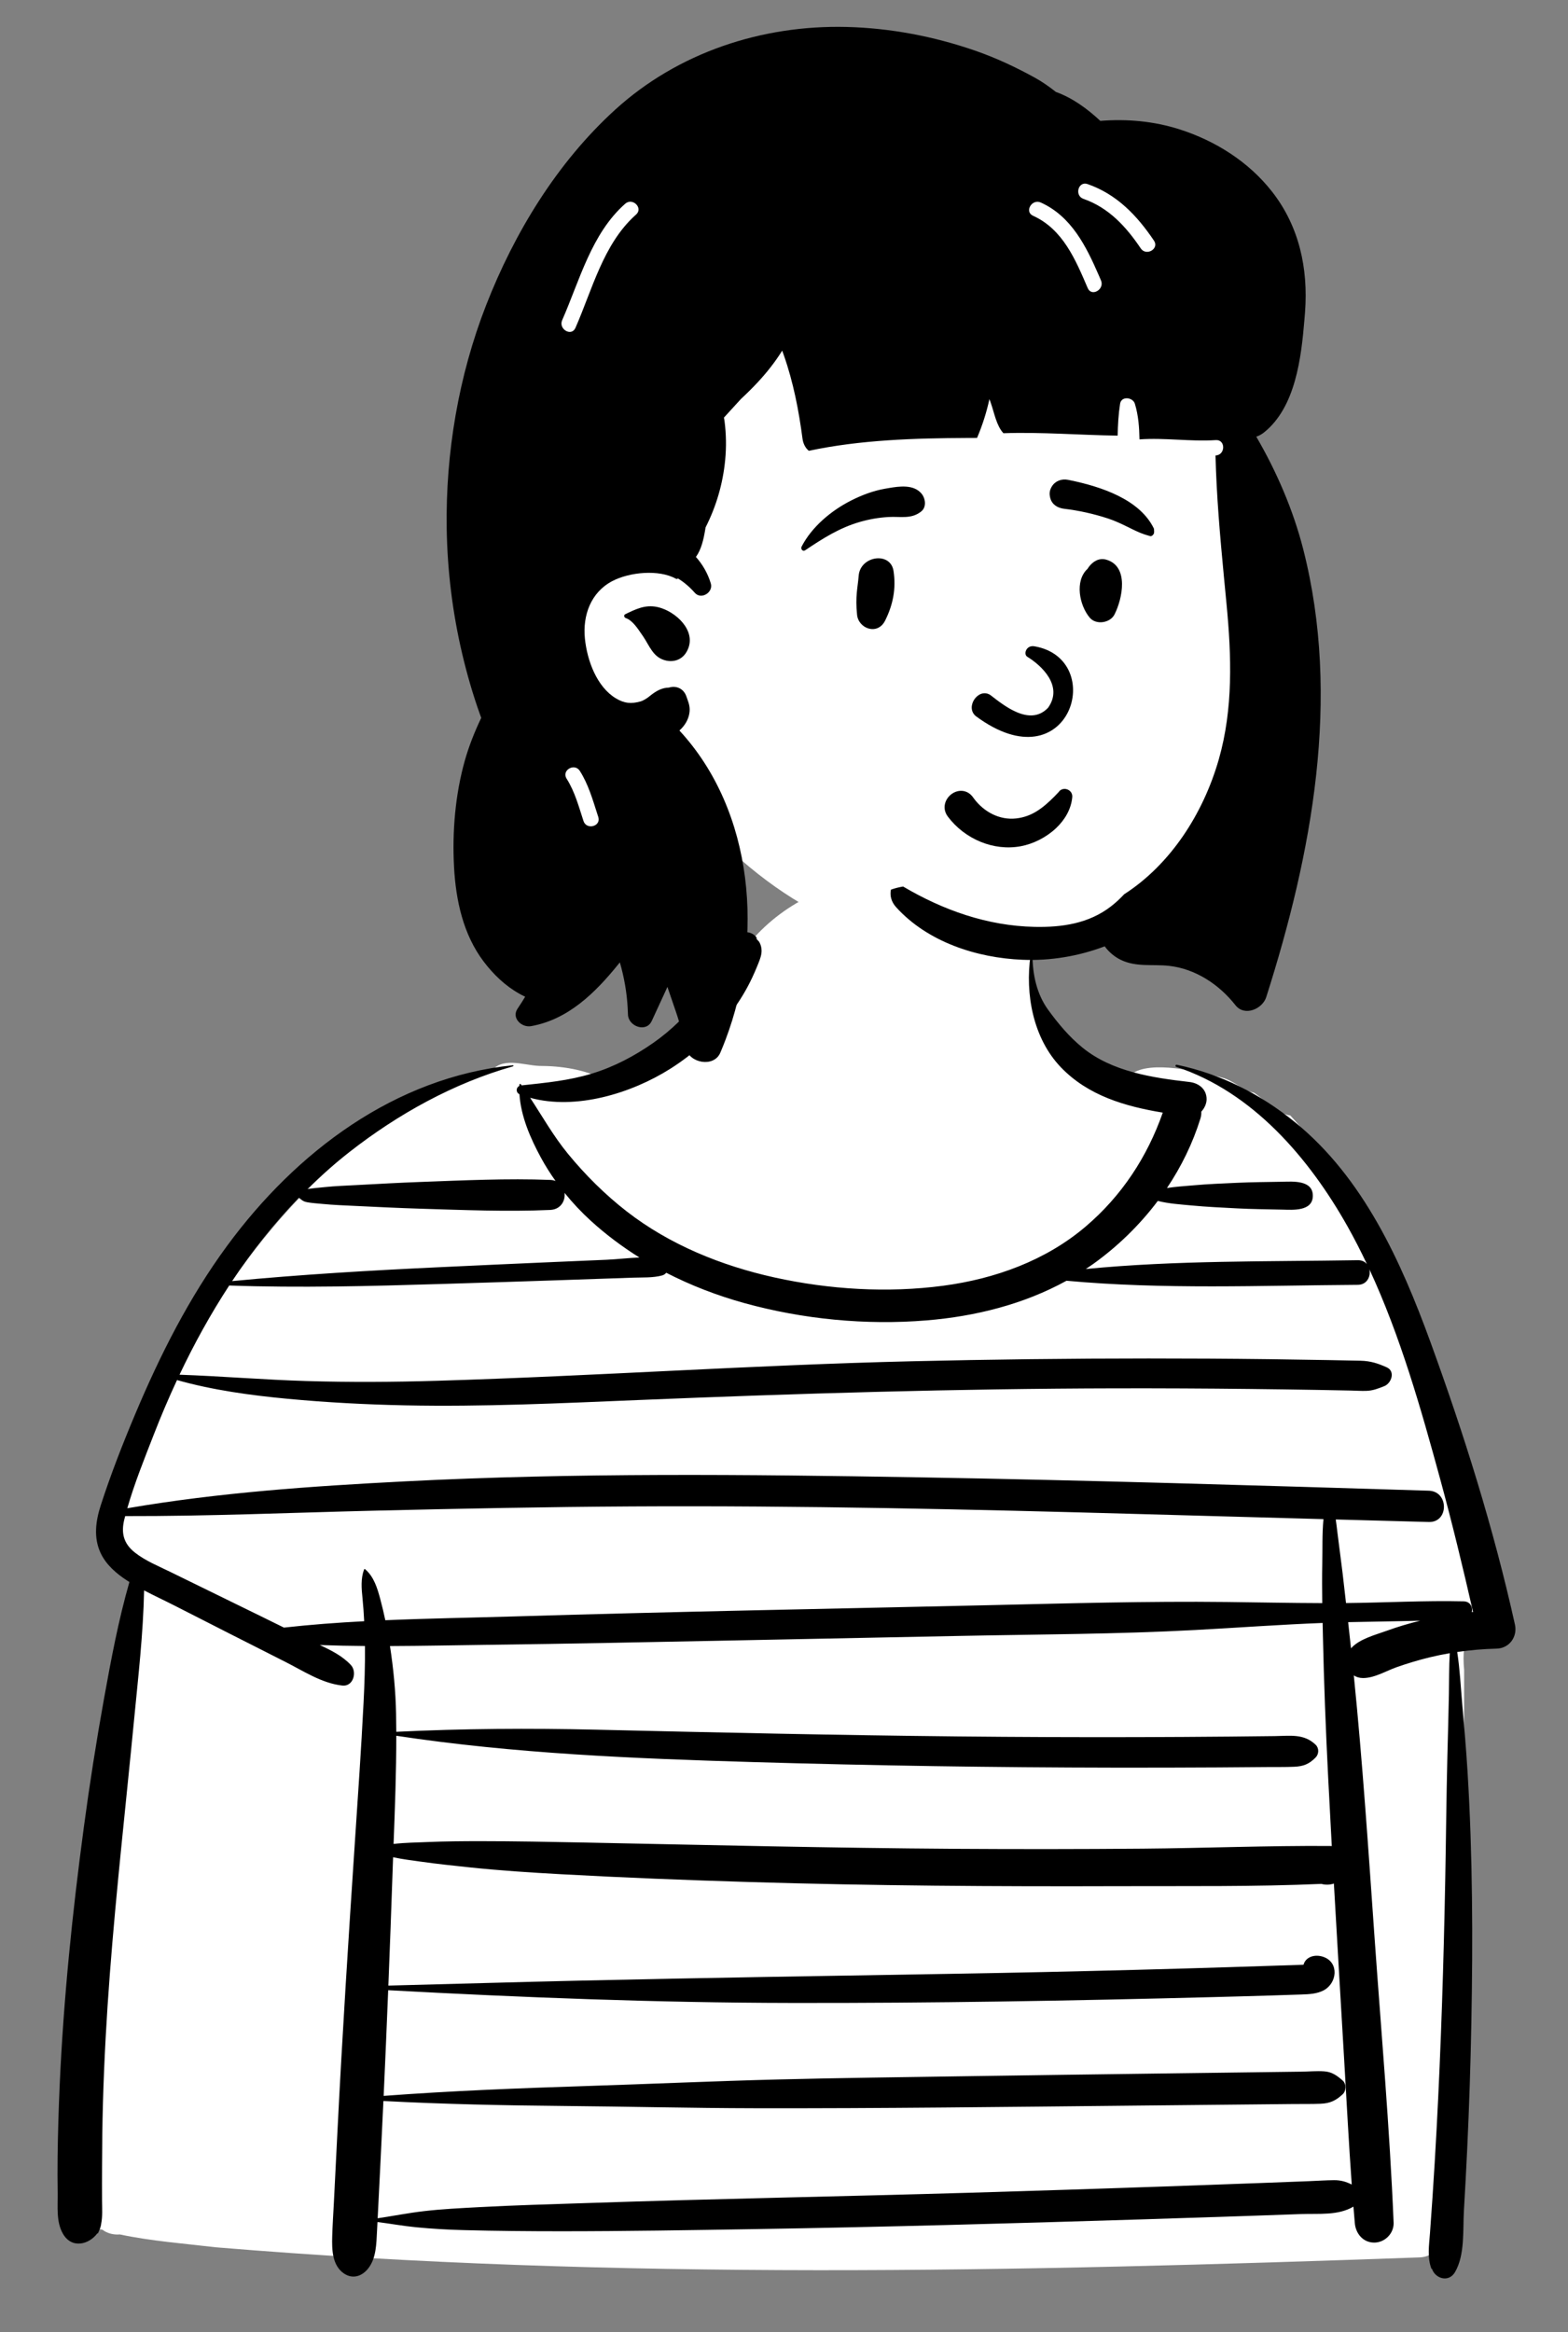 <svg width="818" height="1216" viewBox="0 0 818 1216" fill="none" xmlns="http://www.w3.org/2000/svg">
<rect x="0" y="0" width="818" height="1216" fill="#808080" stroke="none"/>
<path fill-rule="evenodd" clip-rule="evenodd" d="M47.468 1075.46C44.474 1102.91 37.693 1133.14 50.62 1159.04C42.478 1159.4 49.084 1161.76 53.477 1162.57C55.986 1164.51 59.358 1165.28 62.529 1165.01C78.993 1168.49 95.99 1169.75 112.706 1171.72C321.424 1189.06 531.541 1184.45 740.649 1176.98C747.45 1176.69 752.013 1171.75 752.534 1165.09C760.198 1067.17 764.012 968.947 763.817 870.726C760.412 836.209 786.501 849.678 772.584 804.194C761.396 756.219 744.837 709.522 723.721 665.026C709.125 636.071 695.372 605.604 673.125 581.593C666.095 580.622 660.11 573.639 654.169 569.739C648.152 568.567 643.692 563.458 637.594 561.887C625.973 558.864 599.967 552.435 590.07 560.167C589.679 560.06 589.283 559.969 588.892 559.858C586.955 562.006 584.294 560.395 582.849 558.465C577.904 554.626 556.29 554.231 553.837 548.339C541.049 536.739 537.628 512.325 537.628 498.043C532.846 492.67 532.514 493.668 526.023 490.828C519.659 482.801 511.971 475.809 503.39 470.297C455.099 438.589 385.022 472.001 373.717 527.114C355.846 541.264 337.451 555.638 315.562 563.011C304.88 557.516 292.711 555.762 281.374 555.751C272.923 555.444 261.245 550.557 255.753 559.451C163.356 589.698 107.592 677.669 67.941 761.022C62.383 772.89 55.733 785.316 57.434 798.837C58.603 815.03 76.177 824.668 72.856 841.829C68.029 889.035 62.538 936.193 57.514 983.385C54.164 1014.08 50.816 1044.77 47.468 1075.46Z" fill="white"/>
<path fill-rule="evenodd" clip-rule="evenodd" d="M723.417 850.271C717.443 852.434 709.069 854.542 704.797 859.429C704.305 854.875 703.807 850.322 703.307 845.768C715.825 845.471 728.37 845.363 740.895 845.013C734.983 846.459 729.14 848.2 723.417 850.271M695.914 1136.72C691.606 1136.76 687.284 1137.06 682.979 1137.23C674.687 1137.55 666.395 1137.86 658.102 1138.18C641.185 1138.81 624.268 1139.42 607.349 1140.01C573.845 1141.17 540.337 1142.25 506.826 1143.24C439.805 1145.21 372.75 1146.4 305.738 1148.66C287.147 1149.28 268.557 1149.77 249.983 1150.78C240.358 1151.3 230.688 1151.75 221.109 1152.87C213.028 1153.81 205.062 1155.39 197.026 1156.58C197.565 1146.11 198.07 1135.63 198.595 1125.16C199.092 1115.26 199.556 1105.35 200.017 1095.44C231.386 1097.08 262.792 1097.75 294.203 1098.03C327.429 1098.32 360.645 1099.15 393.873 1099.21C459.654 1099.34 525.441 1098.51 591.22 1097.85C609.824 1097.67 628.43 1097.48 647.035 1097.29C656.337 1097.2 665.64 1097.11 674.942 1097.01C679.586 1096.97 684.257 1097.06 688.896 1096.87C693.848 1096.67 696.855 1095.26 700.449 1091.93C702.366 1090.15 702.446 1086.53 700.449 1084.77C697.565 1082.22 694.888 1080.27 690.89 1079.98C686.964 1079.7 682.867 1080.09 678.929 1080.14C670.291 1080.25 661.653 1080.37 653.015 1080.48C636.403 1080.7 619.792 1080.92 603.18 1081.13C569.956 1081.57 536.732 1082.02 503.51 1082.52C470.95 1083.02 438.387 1083.39 405.833 1084.21C372.594 1085.05 339.394 1086.56 306.163 1087.62C270.791 1088.76 235.437 1090.12 200.145 1092.77C200.993 1074.41 201.774 1056.04 202.509 1037.67C272.584 1041.48 342.707 1044.2 412.899 1044.31C486.027 1044.44 559.151 1043.19 632.252 1041.28C642.553 1041.01 652.854 1040.74 663.153 1040.42C668.469 1040.25 673.785 1040.1 679.101 1039.9C683.009 1039.76 687.025 1039.59 690.558 1037.73C697.53 1034.04 698.733 1023.27 690.461 1020.32C685.939 1018.71 681.142 1020.29 680.042 1024.36C679.704 1024.4 679.382 1024.42 679.101 1024.43C675.114 1024.58 671.126 1024.7 667.14 1024.82C658.501 1025.1 649.863 1025.38 641.224 1025.65C625.275 1026.15 609.325 1026.61 593.374 1027.03C560.808 1027.89 528.238 1028.6 495.665 1029.14C431.175 1030.21 366.69 1031.21 302.208 1032.68C269.002 1033.44 235.806 1034.42 202.604 1035.27C203.397 1015.3 204.146 995.329 204.821 975.358C204.9 973.018 204.986 970.676 205.071 968.335C209.829 969.381 214.701 969.96 219.548 970.646C227.959 971.836 236.396 972.717 244.843 973.608C260.759 975.287 276.727 976.317 292.702 977.199C325.271 978.995 357.849 980.262 390.452 981.255C454.945 983.219 519.518 983.647 584.037 983.426C619.072 983.307 654.32 983.768 689.338 982.241C691.496 982.831 693.72 982.77 695.871 982.067C697.637 1013.29 699.502 1044.5 701.335 1075.72C702.572 1096.78 703.663 1117.91 705.182 1138.98C702.215 1137.52 699.484 1136.69 695.914 1136.72M88.782 819.541C82.638 816.535 75.862 813.792 70.438 809.534C64.509 804.878 63.053 799.412 64.875 792.106C65.011 791.56 65.171 791.017 65.313 790.473C109.004 790.58 152.584 788.657 196.256 787.62C240.626 786.567 284.98 785.682 329.362 785.432C417.873 784.934 506.373 786.93 594.842 789.415C626.703 790.309 658.563 791.191 690.425 792.061C689.698 799.829 689.978 807.788 689.813 815.501C689.668 822.276 689.706 829.061 689.807 835.845C673.139 835.804 656.475 835.444 639.805 835.256C598.536 834.791 557.289 835.976 516.03 836.92C433.515 838.808 350.978 840.293 268.479 842.778C246.072 843.452 223.521 843.807 201.011 844.766C200.237 841.106 199.378 837.464 198.409 833.846C196.869 828.098 195.131 822.19 190.526 818.197C190.305 818.004 189.999 818.088 189.9 818.362C188.151 823.209 188.593 828.144 189.105 833.223C189.51 837.235 189.784 841.258 189.987 845.286C175.99 846.022 162.022 847.057 148.127 848.608C144.154 846.645 140.179 844.686 136.198 842.737C120.395 835 104.587 827.273 88.782 819.541M596.013 963.869C563.414 964.132 530.813 964.16 498.215 963.951C433.688 963.537 369.182 961.95 304.669 960.668C286.714 960.313 268.783 959.96 250.825 959.959C241.528 959.959 232.2 960.021 222.913 960.424C217.068 960.678 211.142 960.715 205.324 961.417C206.026 942.622 206.757 923.808 206.734 905.004C268.28 914.325 330.487 916.885 392.641 918.719C455.61 920.577 518.594 921.54 581.59 921.632C599.493 921.659 617.396 921.619 635.298 921.513C643.917 921.463 652.537 921.397 661.156 921.316C665.789 921.272 670.45 921.366 675.079 921.171C679.974 920.965 682.931 919.805 686.35 916.323C688.1 914.542 688.189 911.468 686.35 909.694C680.247 903.807 673.067 905.085 665.134 905.183C657.178 905.282 649.222 905.367 641.265 905.439C625.353 905.584 609.439 905.676 593.525 905.717C562.362 905.796 531.198 905.676 500.036 905.358C437.056 904.714 374.09 903.314 311.125 901.839C276.315 901.024 241.512 901.248 206.73 902.936C206.717 899.814 206.688 896.691 206.627 893.569C206.398 881.745 205.246 869.921 203.444 858.228C220.49 858.169 237.535 857.805 254.504 857.587C295.767 857.058 337.021 856.227 378.279 855.399C419.205 854.579 460.131 853.758 501.057 852.937C541.957 852.117 582.983 852.058 623.834 849.85C645.88 848.658 667.934 847.038 689.997 846.187C690.04 848.212 690.083 850.238 690.126 852.262C690.657 877.107 691.628 901.928 692.881 926.747C693.483 938.672 694.118 950.597 694.771 962.52C694.455 962.489 694.132 962.47 693.8 962.467C661.227 962.251 628.592 963.605 596.013 963.869M80.177 748.097C83.909 738.495 87.963 728.958 92.345 719.55C110.949 724.801 130.794 727.51 149.994 729.313C170.434 731.234 190.914 732.313 211.438 732.732C251.9 733.558 292.362 731.639 332.781 729.969C415.917 726.536 499.045 724.029 582.259 723.868C605.498 723.822 628.736 723.93 651.973 724.192C663.591 724.323 675.209 724.48 686.826 724.679C692.801 724.782 698.775 724.895 704.75 725.018C707.395 725.072 710.072 725.268 712.715 725.188C716.25 725.081 718.832 724.018 722.113 722.739C725.88 721.272 728.102 714.974 723.401 712.887C718.705 710.801 714.937 709.579 709.728 709.466C704.086 709.345 698.443 709.233 692.801 709.129C682.511 708.941 672.221 708.783 661.931 708.655C641.019 708.394 620.104 708.284 599.19 708.287C558.025 708.292 516.86 708.779 475.707 709.747C393.087 711.69 310.652 717.449 228.062 719.92C205.298 720.602 182.491 720.735 159.726 720.052C137.676 719.391 115.673 717.535 93.65 716.754C101.257 700.718 109.864 685.101 119.576 670.252C156.289 671.542 192.923 670.588 229.644 669.47C248.913 668.883 268.182 668.288 287.449 667.627C297.083 667.297 306.717 666.967 316.351 666.637C321.002 666.477 325.653 666.318 330.304 666.159C335.314 665.987 340.587 666.311 345.453 664.994C346.334 664.755 347.034 664.245 347.561 663.595C360.513 670.258 374.212 675.514 388.299 679.409C418.877 687.864 451.765 691.036 483.39 688.434C508.77 686.346 534.063 680.064 556.377 667.764C606.77 672.403 657.869 670.223 708.369 669.893C713.194 669.862 715.201 665.442 714.394 661.796C730.601 696.723 741.337 734.588 751.386 771.418C757.63 794.307 763.184 817.339 768.471 840.454C768.251 840.473 768.032 840.493 767.813 840.514C768.426 837.982 767.048 834.997 763.581 834.917C743.143 834.448 722.639 835.622 702.193 835.811C701.618 830.697 701.043 825.582 700.437 820.47C699.609 813.506 698.623 806.559 697.78 799.596C697.475 797.071 697.191 794.633 696.844 792.235C713.032 792.675 729.219 793.12 745.407 793.547C755.913 793.825 755.894 777.555 745.407 777.235C656.451 774.511 567.491 771.759 478.505 770.249C389.465 768.737 300.118 767.805 211.146 772.37C162.661 774.856 114.296 778.181 66.414 786.383C70.133 773.405 75.321 760.591 80.177 748.097M155.896 624.471C157.507 625.679 158.023 626.441 160.431 626.864C163.042 627.321 165.727 627.467 168.363 627.725C174.003 628.277 179.657 628.483 185.316 628.751C196.616 629.288 207.915 629.856 219.223 630.2C241.67 630.881 264.598 631.846 287.035 630.848C292.524 630.604 295.021 626.078 294.522 621.954C298.73 627.165 303.331 632.057 308.231 636.517C316.109 643.686 324.613 650.041 333.578 655.649C327.762 655.862 321.84 656.591 316.351 656.827C307.049 657.225 297.747 657.624 288.445 658.024C268.843 658.866 249.243 659.77 229.644 660.686C193.371 662.381 157.222 664.491 121.087 667.951C131.407 652.442 142.967 637.813 155.896 624.471M746.266 699.804C730.94 657.736 711.181 614.037 675.623 585.143C657.346 570.291 636.984 560.017 613.924 555.15C613.216 555 612.934 556.008 613.625 556.235C653.503 569.318 683.014 603.936 702.977 639.414C706.594 645.843 709.946 652.426 713.116 659.108C712.084 657.85 710.505 657.013 708.369 657.049C661.213 657.841 613.502 657.042 566.452 661.649C567.653 660.849 568.854 660.05 570.032 659.209C582.885 650.049 594.45 638.841 604.01 626.147C609.768 627.607 615.83 627.963 621.705 628.522C629.546 629.267 637.441 629.608 645.307 630.031C653.161 630.452 661.045 630.492 668.908 630.682C674.312 630.813 684.875 631.71 684.881 623.444C684.887 615.169 674.313 616.045 668.908 616.153C661.044 616.308 653.164 616.331 645.307 616.7C637.775 617.052 630.198 617.337 622.688 618.011C618.107 618.422 613.394 618.692 608.788 619.42C616.283 608.237 622.25 596.056 626.233 583.208C626.634 581.915 626.766 580.707 626.7 579.588C628.39 577.805 629.468 575.362 629.468 573.124C629.468 567.802 625.321 564.684 620.474 564.129C601.29 561.936 580.154 558.811 564.694 546.198C557.717 540.506 552.105 533.777 546.823 526.536C540.888 518.397 538.663 508.143 538.64 498.18C538.639 497.621 537.712 497.452 537.627 498.043C534.722 518.242 538.912 541.3 553.409 556.434C567.643 571.293 586.978 576.859 606.599 580.11C598.509 603.217 585.156 623.514 566.409 639.475C545.519 657.26 519.075 666.772 492.115 670.362C463.029 674.235 432.544 672.352 403.941 666.03C376.387 659.938 349.433 649.044 327.007 631.659C315.693 622.887 305.285 612.547 296.216 601.481C288.731 592.348 282.992 582.163 276.567 572.379C300.538 578.951 329.52 569.973 349.599 557.291C361.426 549.823 371.787 540.499 380.299 529.407C384.497 523.936 388.232 518.161 391.312 511.986C392.914 508.774 394.354 505.47 395.679 502.135C396.498 500.075 397.301 497.959 397.301 495.694C397.296 494.026 396.876 492.472 396.04 491.032C394.322 489.209 393.98 488.681 395.014 489.445C393.327 485.991 388.45 485.114 385.33 486.906C384.167 487.575 381.432 488.87 380.087 491.032C379.178 492.494 378.689 494.242 378.107 495.846C377.188 498.378 376.262 500.881 375.108 503.319C372.428 508.983 369.214 514.389 365.548 519.47C358.847 528.758 350.234 537.157 340.852 543.712C331.003 550.593 320.388 556.218 308.875 559.731C296.715 563.44 284.679 564.548 272.133 565.907C271.999 565.721 271.869 565.534 271.735 565.349C271.493 565.015 270.97 565.123 270.949 565.562C270.939 565.772 270.944 565.981 270.938 566.191C269.149 567.03 269.001 569.551 270.994 570.519C271.733 582.124 276.741 593.553 282.198 603.596C284.471 607.779 287.039 611.832 289.821 615.747C288.998 615.433 288.073 615.234 287.035 615.194C264.59 614.334 241.668 615.442 219.223 616.263C208.246 616.665 197.281 617.28 186.313 617.868C180.66 618.17 174.993 618.363 169.36 618.948C166.543 619.241 163.709 619.471 160.907 619.893C160.704 619.924 160.515 619.956 160.337 619.988C167.269 613.161 174.576 606.694 182.29 600.66C207.596 580.864 236.66 564.735 267.67 555.963C267.964 555.88 267.921 555.377 267.596 555.411C205.918 561.718 154.541 600.585 118.601 649.386C98.659 676.465 83.534 706.442 70.519 737.353C63.959 752.934 57.752 768.792 52.554 784.885C49.912 793.063 48.721 801.738 52.505 809.762C55.407 815.918 60.762 820.493 66.375 824.127C66.748 824.37 67.132 824.594 67.509 824.831C61.771 844.821 57.927 865.333 54.239 885.783C50.233 907.999 46.738 930.307 43.736 952.68C37.736 997.401 33.14 1042.21 31.133 1087.3C30.578 1099.78 30.207 1112.26 30.045 1124.74C29.964 1130.98 30 1137.23 30.085 1143.47C30.182 1150.46 29.236 1158.34 32.793 1164.58C37.546 1172.91 46.777 1170.04 50.837 1164.34C50.896 1164.42 50.957 1164.5 51.017 1164.58C51.385 1163.85 51.693 1163.13 51.956 1162.41C52.393 1161.45 52.678 1160.44 52.782 1159.42C53.547 1155.55 53.259 1151.62 53.228 1147.41C53.183 1141.5 53.217 1135.58 53.234 1129.67C53.267 1118.5 53.394 1107.33 53.712 1096.17C54.349 1073.84 55.593 1051.53 57.294 1029.26C60.674 985.022 65.66 940.985 69.927 896.832C72.099 874.351 74.719 851.812 75.171 829.211C80.438 831.984 85.873 834.497 91.13 837.173C100.884 842.138 110.637 847.103 120.39 852.068C129.849 856.883 139.322 861.668 148.799 866.45C158.355 871.27 167.847 877.644 178.598 878.83C184.345 879.463 186.425 871.721 183.039 868.107C178.617 863.385 172.745 860.451 166.842 857.703C174.685 857.99 182.538 858.144 190.395 858.204C190.503 868.09 190.154 877.997 189.658 887.861C188.438 912.055 186.742 936.206 185.136 960.377C181.798 1010.62 178.567 1060.89 176.046 1111.18C175.429 1123.5 174.811 1135.81 174.193 1148.13C173.893 1154.12 173.476 1160.12 173.306 1166.11C173.116 1172.83 173.281 1181.26 179.504 1185.41C183.9 1188.34 188.631 1186.96 191.931 1182.93C196.344 1177.54 196.337 1169.73 196.692 1163.11C196.774 1161.58 196.847 1160.05 196.926 1158.53C203.666 1159.4 210.357 1160.61 217.126 1161.27C225.394 1162.07 233.714 1162.55 242.018 1162.76C258.951 1163.2 275.857 1163.35 292.795 1163.35C326.315 1163.35 359.832 1162.78 393.347 1162.24C460.379 1161.16 527.403 1159.28 594.412 1157.2C612.989 1156.62 631.565 1156.02 650.141 1155.39C659.76 1155.06 669.379 1154.72 678.999 1154.38C688.104 1154.06 698.051 1155.24 706.065 1150.51C706.297 1153.39 706.533 1156.26 706.786 1159.14C707.267 1164.59 711.096 1169.26 716.911 1169.26C722.375 1169.26 727.071 1164.63 727.036 1159.14C724.995 1109.46 720.578 1059.77 717.079 1010.17C713.866 964.612 710.854 918.991 706.259 873.542C707.563 874.385 709.156 874.907 711.035 874.915C717.038 874.94 723.03 871.217 728.646 869.238C734.313 867.242 740.073 865.514 745.911 864.097C749.367 863.258 752.837 862.555 756.318 861.956C755.897 869.067 756.005 876.241 755.873 883.326C755.67 894.217 755.332 905.104 755.067 915.993C754.546 937.448 754.361 958.904 753.951 980.36C753.125 1023.61 751.765 1066.84 749.453 1110.05C748.818 1121.92 748.104 1133.78 747.311 1145.64C746.893 1151.9 746.453 1158.16 745.99 1164.42C745.537 1170.57 744.477 1177.11 746.792 1183C746.866 1182.96 746.939 1182.92 747.012 1182.87C748.627 1187.95 755.726 1190.38 759.08 1184.61C764.307 1175.6 763.102 1162.69 763.702 1152.56C764.347 1141.69 764.925 1130.82 765.437 1119.94C766.461 1098.18 767.171 1076.41 767.583 1054.63C768.407 1011.06 768.267 967.422 765.603 923.915C764.874 912.019 763.854 900.145 762.807 888.275C762.022 879.377 761.589 870.236 760.201 861.333C766.989 860.332 773.83 859.751 780.737 859.58C787.422 859.413 791.733 853.384 790.316 847.003C779.219 797.02 763.781 747.884 746.266 699.804" fill="black"/>
<path fill-rule="evenodd" clip-rule="evenodd" d="M491.576 38.978C548.356 38.978 619.472 103.748 640.285 131.311C657.784 154.484 655.309 273.865 655.309 344.682C655.309 359.493 648.614 387.525 646.183 401.692C637.277 453.607 598.475 497.146 521.676 497.146C459.144 497.146 411.021 477.339 364.486 426.68C353.869 415.123 302.021 456.498 291.417 441.598C263.721 441.598 240.562 182.82 294.94 105.201C349.319 27.583 434.795 38.978 491.576 38.978Z" fill="white"/>
<path fill-rule="evenodd" clip-rule="evenodd" d="M320.916 57.205C353.726 27.355 397.436 12.995 441.536 14.055C464.376 14.605 487.136 18.955 508.706 26.405C519.496 30.145 529.946 35.025 539.936 40.545C543.536 42.53 546.855 44.855 550.05 47.325L550.846 47.945H550.856C559.426 51.025 567.076 56.555 574.016 63.025C587.926 61.915 601.946 63.165 615.396 67.455C634.116 73.435 651.446 84.385 663.616 99.935C677.792 118.038 682.505 139.997 680.824 162.666L680.513 166.517C678.85 186.541 675.871 212.298 659.436 225.455C658.186 226.455 656.806 227.215 655.376 227.675C665.966 245.815 674.656 265.955 679.856 286.295C699.706 363.985 684.446 445.005 660.576 519.885C658.616 526.055 649.286 530.155 644.536 524.125C636.056 513.345 623.736 505.125 609.876 503.585C601.326 502.635 592.816 504.355 584.736 500.475C581.566 498.945 578.506 496.445 576.306 493.405C562.666 498.575 547.976 501.015 533.406 500.415C509.496 499.435 483.936 491.155 467.486 472.995C464.846 470.08 464.177 466.807 464.785 463.857C466.848 463.121 468.966 462.573 471.148 462.23C492.008 474.524 515.002 482.739 539.714 483.255C553.993 483.553 567.921 481.556 579.499 472.64C582.004 470.71 584.308 468.573 586.438 466.277C610.645 450.705 627.712 424.256 635.826 395.925C643.386 369.505 642.456 341.995 639.856 314.895L638.485 300.595C636.485 279.605 634.63 258.554 634.11 237.475L634.267 237.467V237.467C639.379 237.137 639.416 229.134 634.267 229.467C620.948 230.329 607.73 228.144 594.452 229.096C594.341 222.819 593.889 216.57 592.044 210.516C590.991 207.057 584.968 206.375 584.33 210.516C583.476 216.056 583.164 221.565 583.071 227.13C563.2 226.866 543.348 225.194 523.474 225.881C519.808 221.971 518.641 215.038 516.926 210.215C516.676 209.505 516.426 208.805 516.166 208.095C514.659 214.987 512.523 221.728 509.713 228.327L504.839 228.344C477.185 228.473 448.967 229.3 421.962 235.043C420.085 233.602 418.968 231.088 418.666 228.805C416.708 213.949 413.912 199.489 408.957 185.331L408.249 183.334C408.191 183.168 408.129 182.992 408.065 182.807C404.414 188.7 400.058 194.193 395.307 199.308C392.507 202.323 389.571 205.206 386.558 208.007C383.631 211.257 380.606 214.458 377.674 217.718C377.789 218.311 377.889 218.913 377.97 219.526C378.867 226.291 378.96 233.152 378.303 239.943C377.115 252.22 373.649 264.05 368.081 274.994L367.905 276.09C367.06 281.219 365.857 286.519 363.047 290.381C366.553 294.309 369.254 299.001 370.82 304.214C372.214 308.855 365.793 312.877 362.463 309.079C359.818 306.062 356.879 303.565 353.651 301.573C353.447 301.85 353.079 301.986 352.666 301.755C343.676 296.765 328.406 298.275 319.426 302.975C308.256 308.815 303.896 320.805 305.136 332.955C306.326 344.565 311.406 358.135 321.256 364.085C325.776 366.815 329.296 367.045 334.096 365.735C335.631 365.318 337.534 364.04 338.351 363.405L339.154 362.76C342.301 360.273 345.232 358.57 348.946 358.505C352.746 357.32 356.564 358.964 358.017 362.948L358.106 363.205C358.786 365.235 360.026 367.785 359.756 370.885C359.476 374.205 357.956 377.225 355.686 379.655C355.296 380.075 354.876 380.495 354.446 380.885C393.546 423.215 398.566 489.175 378.516 542.055C377.646 544.375 376.716 546.665 375.746 548.935C372.396 556.715 359.496 554.305 357.856 546.595C357.366 544.285 356.826 541.985 356.236 539.705C355.152 535.492 353.91 531.318 352.509 527.205L351.976 525.665C350.786 522.265 349.676 518.835 348.476 515.435L348.356 515.046C348.311 514.893 348.261 514.715 348.206 514.515L346.176 518.945V518.945L340.006 532.315C337.119 538.554 327.946 535.163 327.605 529.151L327.596 528.945C327.566 527.835 327.526 526.735 327.456 525.645C327.016 517.475 325.606 509.535 323.366 501.765L322.558 502.769C310.524 517.647 296.401 531.592 277.026 535.025C272.166 535.885 266.666 530.805 270.006 525.895C271.386 523.865 272.716 521.785 273.976 519.675C272.886 519.165 271.856 518.635 270.906 518.095C263.556 513.965 257.436 508.085 252.376 501.415C241.646 487.275 237.806 469.475 236.866 452.055C235.866 433.645 237.486 414.235 242.516 396.475C244.696 388.795 247.646 381.425 251.056 374.275C250.816 373.635 250.586 372.995 250.356 372.355C246.676 362.095 243.656 351.605 241.146 340.995C236.086 319.575 233.366 297.475 233.036 275.465C232.436 236.035 239.236 195.975 253.566 159.205C268.366 121.285 290.626 84.755 320.916 57.205ZM302.486 401.945C299.769 397.666 292.969 401.522 295.492 405.831L295.586 405.985C299.896 412.775 301.916 420.495 304.396 428.065C305.986 432.935 313.716 430.855 312.106 425.935L311.573 424.292C309.106 416.616 306.854 408.814 302.486 401.945ZM326.156 320.265L327.962 319.391C333.657 316.674 338.647 314.822 345.376 317.195C354.386 320.365 364.036 330.455 357.946 340.245C355.706 343.855 351.726 345.295 347.626 344.445C340.714 343.012 338.931 336.787 335.423 331.678L334.82 330.813C332.681 327.721 329.977 323.447 326.416 322.235C325.606 321.955 325.266 320.695 326.156 320.265ZM331.235 112.406L331.816 111.885C335.686 108.465 330.006 102.825 326.156 106.225C308.536 121.795 302.416 146.165 293.276 166.935C291.226 171.605 298.116 175.685 300.186 170.975C308.905 151.156 314.692 127.447 331.235 112.406V112.406ZM542.976 105.595C538.373 103.52 534.345 110.22 538.771 112.426L538.936 112.505C554.496 119.535 561.116 135.455 567.456 150.235C569.476 154.955 576.366 150.885 574.366 146.205L573.222 143.553C566.607 128.322 558.891 112.796 542.976 105.595ZM567.366 95.975C562.486 94.285 560.396 102.005 565.236 103.695C578.426 108.285 587.476 118.185 595.106 129.505C597.966 133.745 604.896 129.745 602.006 125.465C593.146 112.325 582.626 101.295 567.366 95.975Z" fill="black"/>
<path fill-rule="evenodd" clip-rule="evenodd" d="M511.587 438.927C504.864 436.184 498.866 431.61 494.481 425.766C492.957 423.735 492.561 421.59 492.881 419.628C493.241 417.422 494.546 415.422 496.326 414.081C498.112 412.736 500.345 412.072 502.504 412.41C504.381 412.704 506.248 413.732 507.727 415.862L508.035 416.288C510.642 419.815 514.04 422.709 517.91 424.574C521.641 426.372 525.814 427.211 530.132 426.723C538.356 425.794 544.024 421.347 550.049 415.307C550.796 414.544 551.543 413.758 552.294 412.959C552.768 412.235 553.426 411.769 554.157 411.525C554.968 411.253 555.886 411.269 556.726 411.562C557.537 411.845 558.262 412.381 558.747 413.095C559.209 413.773 559.471 414.611 559.386 415.574C558.835 421.834 555.562 427.42 550.914 431.806C545.752 436.677 538.909 440.047 532.466 441.229C525.368 442.531 518.136 441.598 511.587 438.927V438.927ZM535.814 342.367C543.366 346.957 554.872 357.661 546.748 369.04C537.186 379.073 523.418 367.569 516.634 362.366C510.343 358.334 503.275 368.705 509.112 373.413C558.136 409.708 578.031 343.568 539.634 336.971C535.406 336.244 533.836 340.947 535.814 342.367ZM447.963 300.147C448.798 289.79 464.57 287.439 466.139 297.687C467.544 306.867 465.89 315.3 461.755 323.565C457.804 331.461 447.874 327.777 447.123 320.587C446.116 310.949 447.444 306.589 447.963 300.147ZM568.027 295.562C570.226 292.682 573.401 290.716 577.205 291.827C589.09 295.3 585.587 312.173 581.413 320.386C579.145 324.846 571.814 325.977 568.501 322.05C563.101 315.646 560.515 302.857 567.38 296.549C567.566 296.223 567.773 295.894 568.027 295.562ZM461.588 254.831L463.465 254.502C469.273 253.498 476.494 252.533 480.603 257.202C482.782 259.678 483.532 264.28 480.603 266.65C475.451 270.82 469.755 269.204 463.581 269.557C458.493 269.849 453.603 270.691 448.702 272.092C437.95 275.165 429.189 280.775 420.006 286.935C418.801 287.743 417.571 286.202 418.146 285.075C423.447 274.692 433.72 266.163 444.01 260.964C449.502 258.189 455.512 255.887 461.588 254.831ZM557.193 250.18L558.63 250.474C574.267 253.742 594.583 260.272 601.988 275.631C602.271 277.803 601.972 278.268 601.73 278.573L601.649 278.674C601.45 278.933 601.29 279.291 600.349 279.587C600.087 279.525 599.824 279.459 599.557 279.389C596.163 278.499 593.477 277.274 590.877 276.002L588.058 274.614C584.788 273.01 581.488 271.465 577.992 270.324C570.53 267.89 562.854 266.176 555.06 265.26C553.37 265.062 551.744 264.492 550.46 263.514C549.242 262.587 548.311 261.303 547.887 259.596C547.337 257.387 547.495 255.714 548.68 253.721C549.572 252.225 550.847 251.187 552.311 250.592C553.804 249.984 555.503 249.841 557.193 250.18Z" fill="black"/>
</svg>
